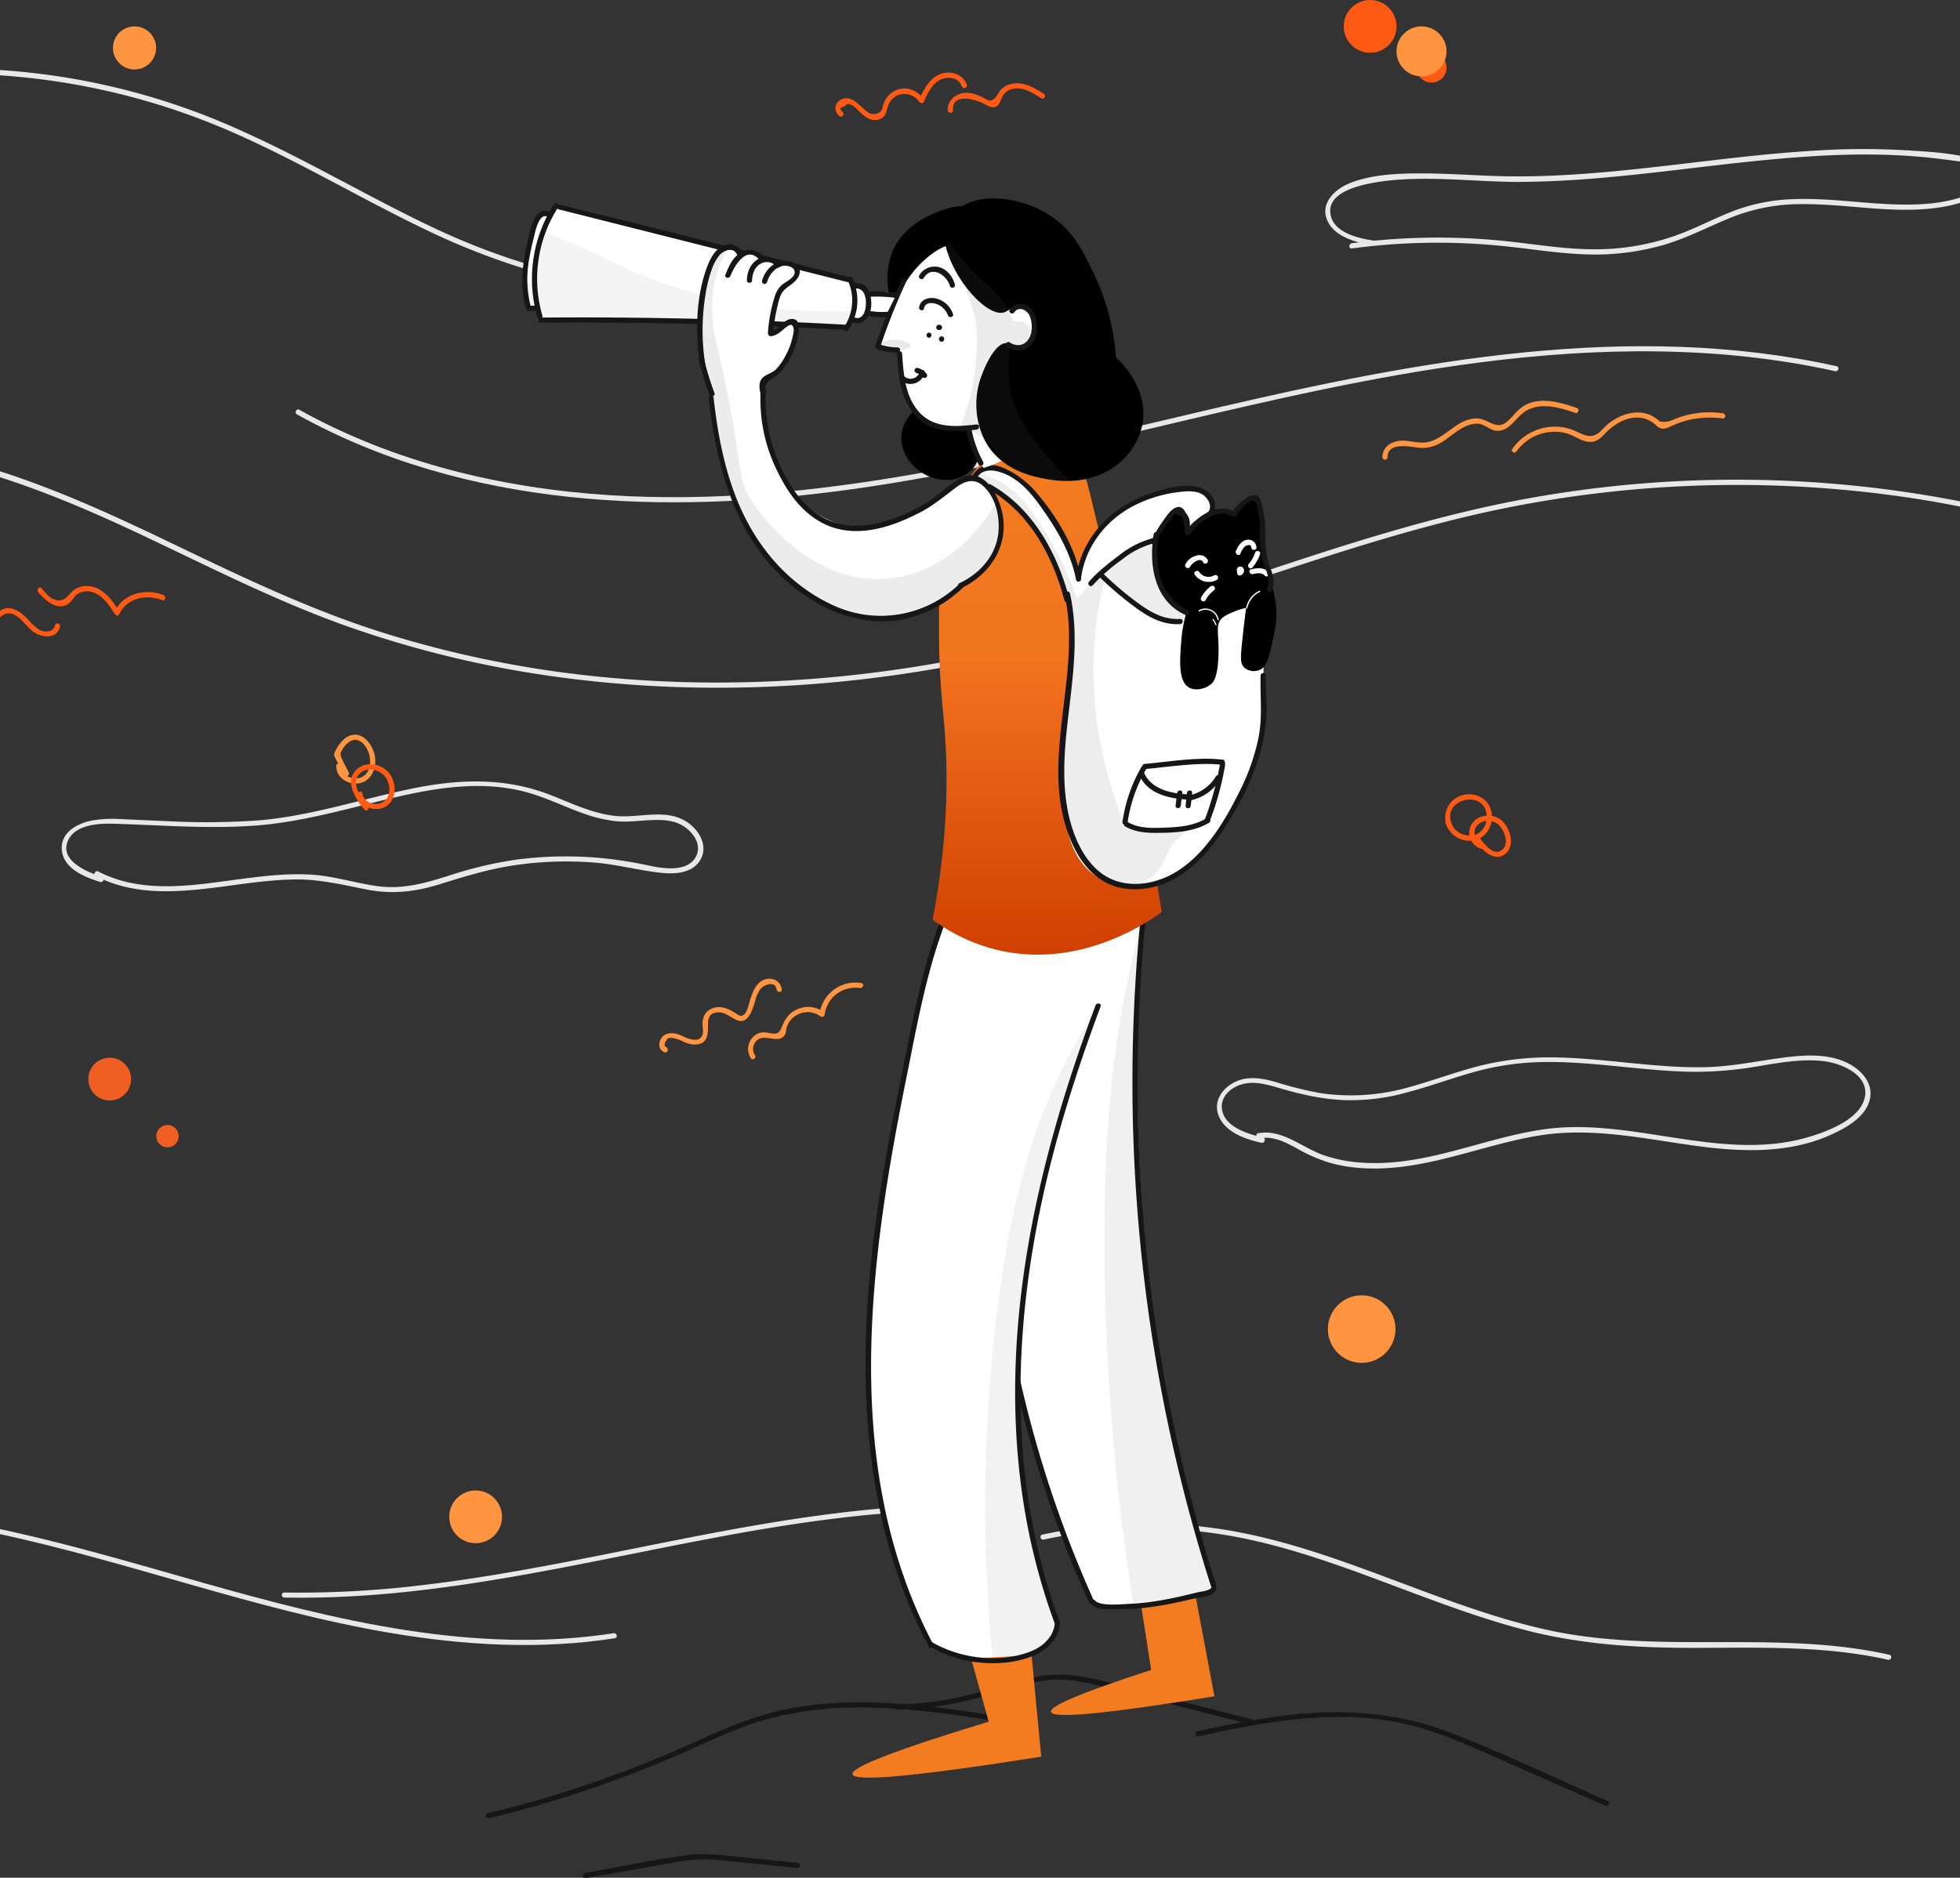 <svg xmlns="http://www.w3.org/2000/svg" xmlns:xlink="http://www.w3.org/1999/xlink" width="767" height="735" viewBox="0 0 767 735">
  <rect x="0" y="0" width="767" height="735" fill="#333333" stroke="none"/>
  <defs>
    <clipPath id="clip-path">
      <rect id="Rectangle_82" data-name="Rectangle 82" width="767" height="735" transform="translate(599 173)" fill="#ff9441" stroke="#707070" stroke-width="1"/>
    </clipPath>
    <linearGradient id="linear-gradient" x1="0.5" x2="0.5" y2="1" gradientUnits="objectBoundingBox">
      <stop offset="0" stop-color="#f37c20"/>
      <stop offset="0.418" stop-color="#f27520"/>
      <stop offset="1" stop-color="#cf3d00"/>
    </linearGradient>
  </defs>
  <g id="careers" transform="translate(-599 -173)" clip-path="url(#clip-path)">
    <g id="vision" transform="translate(369.694 133.5)">
      <g id="background" transform="translate(76.387 66.306)">
        <g id="Group_86" data-name="Group 86" transform="translate(0 563.333)">
          <g id="Group_85" data-name="Group 85">
            <path id="Path_101" data-name="Path 101" d="M77.948,931.745c46.9-20.92,100.146-18.221,149.342-7.828,52.03,11,102.1,30.165,154.606,39.073,29.086,4.926,58.778,6.681,88.066,2.092,1.282-.2.742-2.16-.54-1.957-54.392,8.436-108.784-5.061-160.814-19.773-49.8-14.1-100.214-29.76-152.581-29.356-27.129.2-54.19,4.926-79.091,15.994-1.215.54-.2,2.294,1.012,1.755Z" transform="translate(-76.387 -913.989)" fill="#e8e8e8"/>
          </g>
        </g>
        <g id="Group_88" data-name="Group 88" transform="translate(263.204 563.002)">
          <g id="Group_87" data-name="Group 87" transform="translate(0 0)">
            <path id="Path_102" data-name="Path 102" d="M467.416,949c63.57,1.282,125.115-16.331,187.268-26.791,18.153-3.037,36.441-5.466,54.864-6.681,1.282-.068,1.282-2.092,0-2.025-63.637,4.184-124.98,23.214-188.145,30.638a399.918,399.918,0,0,1-53.92,2.9.981.981,0,1,0-.068,1.957Z" transform="translate(-466.412 -913.497)" fill="#e8e8e8"/>
          </g>
        </g>
        <g id="Group_90" data-name="Group 90" transform="translate(560.081 569.526)">
          <g id="Group_89" data-name="Group 89" transform="translate(0 0)">
            <path id="Path_103" data-name="Path 103" d="M907.594,929.465a190.761,190.761,0,0,1,68.9-2.159c21.055,3.239,41.233,10.19,61.14,17.613,19.638,7.288,39.141,15.049,59.521,20.245,21.055,5.331,42.447,6.681,64.177,6.681,25.644,0,51.49-1.012,76.662,4.656,1.282.27,1.822-1.687.54-1.957-44.472-9.988-90.563.135-135.035-9.988-41.5-9.448-79.428-30.705-121.4-38.331a193.338,193.338,0,0,0-74.975,1.282c-1.35.27-.81,2.227.473,1.957Z" transform="translate(-906.335 -923.165)" fill="#e8e8e8"/>
          </g>
        </g>
        <g id="Group_92" data-name="Group 92" transform="translate(177.068 279.076)">
          <g id="Group_91" data-name="Group 91" transform="translate(0)">
            <path id="Path_104" data-name="Path 104" d="M354.448,530.04c-5.8-1.755-17.208-6.546-12.957-14.644,3.037-5.8,12.08-6.276,17.681-6.073,18.9.54,37.791,2.159,56.686.607,17.748-1.485,34.687-6.546,51.963-10.6,17.546-4.184,36.1-7.221,53.785-2.092,7.761,2.227,14.981,5.938,22.607,8.5a53.513,53.513,0,0,0,11.27,2.564c4.589.472,9.178-.2,13.7-.4,4.656-.2,9.448-.067,13.429,2.7,3.644,2.5,6.681,7.221,4.319,11.607-3.374,6.344-13.227,4.589-18.9,3.374a149.54,149.54,0,0,0-50.815-2.294A154.524,154.524,0,0,0,490.7,529.5c-9.313,2.969-18.356,5.6-28.276,4.252-9.245-1.282-18.086-4.252-27.466-4.589-9.38-.4-18.693.81-27.938,2.025-17.951,2.429-37.116,5.534-53.92-3.172-1.147-.607-2.159,1.147-1.012,1.755,15.724,8.166,33.472,6.276,50.478,4.049,8.908-1.215,17.883-2.5,26.926-2.7,9.92-.2,19.165,2.092,28.816,3.982,9.853,1.89,18.76.877,28.343-2.092,9.515-2.969,18.9-5.871,28.748-7.356a138.165,138.165,0,0,1,30.773-1.215c9.11.607,17.816,3.037,26.791,4.049,5.331.607,12.147.4,15.454-4.589,3.779-5.736-.27-12.417-5.466-15.589-7.9-4.791-17.681-1.417-26.251-1.957-9.448-.607-18.153-4.994-26.859-8.368-18.086-7.018-36.576-6.141-55.269-2.159-19.773,4.184-39.006,10.595-59.251,12.215a291.049,291.049,0,0,1-35.159.27c-6.074-.27-12.215-.54-18.288-.81a47.831,47.831,0,0,0-11.2.54c-5.736,1.147-12.282,4.521-11.877,11.337.472,7.491,9.11,10.932,15.184,12.755,1.147.27,1.687-1.687.472-2.092Z" transform="translate(-338.773 -492.767)" fill="#e8e8e8"/>
          </g>
        </g>
        <g id="Group_94" data-name="Group 94" transform="translate(671.541 31.534)">
          <g id="Group_93" data-name="Group 93">
            <path id="Path_105" data-name="Path 105" d="M1090.733,161.818c-5.8-.81-15.319-2.9-17.006-9.515-2.429-9.178,10.662-12.08,17.006-13.227,18.558-3.172,37.589-.27,56.282-.27,37.049-.067,73.557-7.086,110.4-9.718,18.423-1.35,36.981-1.552,55.337.81,4.184.54,8.571.945,12.62,2.159a11.926,11.926,0,0,1,4.859,2.5c3.1,3.037.067,5.8-2.767,7.288-7.288,3.847-15.589,5.4-23.754,5.736-16.331.742-32.595-2.632-48.926-2.025a72.293,72.293,0,0,0-22.337,4.184c-8.436,3.1-16.264,7.491-24.767,10.393a94.807,94.807,0,0,1-30.705,5.061c-10.595,0-21.055-1.62-31.515-2.834a256.894,256.894,0,0,0-63.57.472c-1.282.2-1.282,2.227,0,2.025a253.123,253.123,0,0,1,62.288-.607c10.257,1.147,20.515,2.767,30.907,2.969a96.8,96.8,0,0,0,28.478-3.644c9.448-2.7,18.086-7.356,27.2-11a73.332,73.332,0,0,1,27.4-5.061c17.411-.135,34.889,3.779,52.3,1.485a56.431,56.431,0,0,0,12.417-2.969c3.1-1.147,7.288-2.564,9.515-5.2,4.184-5.061-1.89-9.515-6.411-10.8-8.908-2.632-18.963-3.1-28.208-3.644a281.115,281.115,0,0,0-30.165-.067c-40.693,1.957-80.913,10.46-121.741,10.325-11.607,0-23.215-1.08-34.822-1.147-9.853-.067-21.122.135-30.368,3.982-5.8,2.429-11.472,8.1-8.233,14.779,3.037,6.276,11.607,8.435,17.816,9.313,1.215.4,1.754-1.552.472-1.755Z" transform="translate(-1071.5 -125.95)" fill="#e8e8e8"/>
          </g>
        </g>
        <g id="Group_96" data-name="Group 96" transform="translate(36.62 146.915)">
          <g id="Group_95" data-name="Group 95">
            <path id="Path_106" data-name="Path 106" d="M132.169,309.528c56.282-24.429,117.962-1.62,169.857,22.877,26.454,12.485,52.5,25.846,80.1,35.7a414.082,414.082,0,0,0,83.747,20.178c57.294,7.761,115.937,4.319,172.286-8.3,59.048-13.227,114.992-37.251,173.568-52.3a457.727,457.727,0,0,1,186.8-8.975c7.558,1.215,15.049,2.632,22.54,4.251,1.282.27,1.822-1.687.54-1.957a456.585,456.585,0,0,0-183.489-1.417c-60.466,12.012-117.355,36.576-176.673,52.57-57.564,15.521-117.692,21.8-177.145,16.2a422.1,422.1,0,0,1-87.189-17.411c-29.288-9.178-56.754-22.54-84.355-35.766C262.885,311.215,206.6,286.921,150.187,301.16a119.6,119.6,0,0,0-19.03,6.546c-1.147.607-.135,2.362,1.012,1.822Z" transform="translate(-130.652 -296.926)" fill="#e8e8e8"/>
          </g>
        </g>
        <g id="Group_98" data-name="Group 98" transform="translate(268.605 108.712)">
          <g id="Group_97" data-name="Group 97">
            <path id="Path_107" data-name="Path 107" d="M474.878,266.961c65.932,36.779,144.415,39.546,217.568,29.288,82.8-11.607,162.569-38.938,245.506-49.6,46.159-5.939,93.263-6.681,138.949,3.442,1.282.27,1.822-1.687.54-1.957-80.778-17.816-163.648-2.092-242.74,16.331-77.944,18.153-156.765,39.343-237.543,34.147-42.177-2.7-84.152-12.754-121.269-33.4-1.08-.675-2.092,1.08-1.012,1.755Z" transform="translate(-474.416 -240.315)" fill="#e8e8e8"/>
          </g>
        </g>
        <g id="Group_100" data-name="Group 100" transform="translate(70.943)">
          <g id="Group_99" data-name="Group 99">
            <path id="Path_108" data-name="Path 108" d="M182.787,88.587a271.745,271.745,0,0,1,170.6,15.116c26.251,11.4,50.883,26.251,76.662,38.6a272.923,272.923,0,0,0,81.723,24.834c32.73,4.386,65.864,3.644,98.661,1.485,1.282-.068,1.282-2.092,0-2.025-29.625,1.957-59.521,2.767-89.079-.337a271.63,271.63,0,0,1-85.907-23.619c-25.981-12.08-50.545-26.926-76.662-38.668a270.15,270.15,0,0,0-80.846-22.81,273.357,273.357,0,0,0-95.692,5.466c-1.282.27-.742,2.227.54,1.957Z" transform="translate(-181.514 -79.222)" fill="#e8e8e8"/>
          </g>
        </g>
        <g id="Group_102" data-name="Group 102" transform="translate(629.147 386.352)">
          <g id="Group_101" data-name="Group 101">
            <path id="Path_109" data-name="Path 109" d="M1026.712,683.765c-5.939-1.215-15.656-4.252-16.129-11.607-.27-4.522,3.509-7.828,7.491-9.043,4.791-1.552,9.852-.135,14.509,1.215,8.5,2.5,17.073,4.521,25.981,4.859a81.8,81.8,0,0,0,24.564-3.037c8.638-2.295,17.073-5.4,25.644-7.828a106.814,106.814,0,0,1,27.736-4.049c18.018-.27,35.834,2.969,53.785,3.712a140.733,140.733,0,0,0,26.656-1.485c9.583-1.485,19.368-3.712,29.153-2.564,7.018.81,18.288,5.534,15.994,14.576-2.024,7.9-13.227,12.35-20.11,14.577-34.552,11.2-70.183-7.423-105.207-2.5-20.178,2.834-39.208,11.337-59.588,12.957-9.313.742-18.9.135-27.736-3.172-8.1-3.1-15.386-9.853-24.632-8.233-1.282.2-.742,2.16.54,1.957,5.534-.945,10.393,1.687,15.049,4.252a61.968,61.968,0,0,0,11.675,5.129c8.435,2.564,17.478,2.9,26.251,2.092,19.3-1.822,37.453-9.448,56.552-12.552,21.055-3.374,41.772,1.485,62.557,4.252,16.938,2.227,35.092,2.767,51.018-4.319,6.073-2.7,14.171-7.018,15.724-14.172,1.417-6.411-3.509-11.54-8.84-14.172-7.9-3.847-17.411-3.1-25.779-1.957-10.19,1.35-20.11,3.509-30.435,3.644-20.11.337-39.95-3.779-59.993-3.847a112.216,112.216,0,0,0-28.411,3.509c-9.245,2.429-18.221,5.8-27.4,8.3a82.053,82.053,0,0,1-34.349,2.16,143.219,143.219,0,0,1-16.871-4.184c-4.184-1.215-8.705-2.227-13.092-1.282-6.546,1.417-12.484,7.626-9.583,14.577,2.632,6.344,10.662,9.11,16.871,10.393,1.08.068,1.619-1.89.4-2.159Z" transform="translate(-1008.68 -651.732)" fill="#e8e8e8"/>
          </g>
        </g>
        <g id="Group_104" data-name="Group 104" transform="translate(343.106 639.512)">
          <g id="Group_103" data-name="Group 103">
            <path id="Path_110" data-name="Path 110" d="M586.087,1072.24a450.874,450.874,0,0,0,73.76-24.7c12.35-5.4,24.429-11.54,37.589-14.779a143.616,143.616,0,0,1,38.736-3.779c15.049.337,29.963,2.362,44.809,4.724,1.282.2,1.822-1.755.54-1.957-25.306-3.982-51.355-7.221-76.8-2.632-13.092,2.362-25.1,7.356-37.116,12.822-12.62,5.736-25.374,10.932-38.466,15.521a442.167,442.167,0,0,1-43.595,12.822c-1.282.27-.742,2.227.54,1.957Z" transform="translate(-584.814 -1026.873)" fill="#161616"/>
          </g>
        </g>
        <g id="Group_106" data-name="Group 106" transform="translate(502.89 628.66)">
          <g id="Group_105" data-name="Group 105">
            <path id="Path_111" data-name="Path 111" d="M822.541,1024.5a130.938,130.938,0,0,0,33.472-5.061c11.135-3.172,22.135-7.626,33.944-6.478,6.006.54,11.877,2.227,17.681,3.712,6.073,1.552,12.08,3.1,18.153,4.656,11.675,2.969,23.282,5.939,34.957,8.908a1.015,1.015,0,0,0,.54-1.957c-12.08-3.1-24.159-6.141-36.239-9.245-11.067-2.834-22.4-6.613-33.742-7.963-11.135-1.282-21.662,2.16-32.19,5.4a137.353,137.353,0,0,1-36.509,6.074.979.979,0,1,0-.068,1.957Z" transform="translate(-821.587 -1010.793)" fill="#161616"/>
          </g>
        </g>
        <g id="Group_108" data-name="Group 108" transform="translate(620.72 643.401)">
          <g id="Group_107" data-name="Group 107">
            <path id="Path_112" data-name="Path 112" d="M997.479,1042.059c26.521-5.871,54.392-10.932,81.318-4.724,13.362,3.1,25.914,9.043,38.4,14.509,13.092,5.8,26.251,11.54,39.343,17.343,1.215.54,2.227-1.215,1.012-1.755-20.515-9.043-40.828-18.828-61.748-26.859-20.245-7.761-41.3-9.313-62.76-6.883a347.033,347.033,0,0,0-36.171,6.479c-1.215.2-.675,2.16.607,1.89Z" transform="translate(-996.191 -1032.636)" fill="#161616"/>
          </g>
        </g>
        <g id="Group_110" data-name="Group 110" transform="translate(380.964 698.936)">
          <g id="Group_109" data-name="Group 109">
            <path id="Path_113" data-name="Path 113" d="M642.187,1124.29c6.951-1.215,13.969-2.429,20.92-3.644s13.969-2.767,20.987-3.509c6.478-.675,13.092.472,19.5,1.08,7.086.742,14.239,1.417,21.325,2.16,1.282.135,1.282-1.89,0-2.025-7.086-.742-14.239-1.417-21.325-2.16-6.883-.675-13.834-1.822-20.785-.945-13.767,1.687-27.466,4.724-41.165,7.086-1.282.27-.742,2.227.54,1.957Z" transform="translate(-640.914 -1114.929)" fill="#161616"/>
          </g>
        </g>
      </g>
      <g id="details" transform="translate(196.087 39.5)">
        <circle id="Ellipse_6" data-name="Ellipse 6" cx="8.368" cy="8.368" r="8.368" transform="translate(67.779 414.014)" fill="#f05f22"/>
        <circle id="Ellipse_7" data-name="Ellipse 7" cx="4.386" cy="4.386" r="4.386" transform="translate(94.368 440.332)" fill="#f05f22"/>
        <circle id="Ellipse_8" data-name="Ellipse 8" cx="10.325" cy="10.325" r="10.325" transform="translate(559.062)" fill="#ff5a14"/>
        <circle id="Ellipse_9" data-name="Ellipse 9" cx="5.871" cy="5.871" r="5.871" transform="translate(587.54 20.583)" fill="#ff5a14"/>
        <circle id="Ellipse_10" data-name="Ellipse 10" cx="9.785" cy="9.785" r="9.785" transform="translate(579.712 10.325)" fill="#ff9441"/>
        <circle id="Ellipse_11" data-name="Ellipse 11" cx="13.227" cy="13.227" r="13.227" transform="translate(552.854 507.007)" fill="#ff9441"/>
        <circle id="Ellipse_12" data-name="Ellipse 12" cx="8.435" cy="8.435" r="8.435" transform="translate(77.429 10.325)" fill="#ff9441"/>
        <circle id="Ellipse_13" data-name="Ellipse 13" cx="10.325" cy="10.325" r="10.325" transform="translate(209.023 583.398)" fill="#ff9441"/>
        <g id="Group_112" data-name="Group 112" transform="translate(291.218 383.093)">
          <g id="Group_111" data-name="Group 111">
            <path id="Path_114" data-name="Path 114" d="M687.932,633.917c-1.417-.607.2-3.1.945-3.442.877-.4,2.632.135,3.577.4,1.485.472,2.767,1.282,4.251,1.687a7.442,7.442,0,0,0,5.129-.135c5.4-2.767-1.012-12.08,6.883-12.08,4.319,0,7.963,6.411,11.54,1.62,1.282-1.687,1.822-3.847,2.5-5.871a13.364,13.364,0,0,1,2.227-4.994c1.417-1.62,5.736-3.239,6.209.27.135,1.282,2.227,1.282,2.025,0a4.671,4.671,0,0,0-4.589-4.184c-2.969-.2-5.129,2.025-6.344,4.454a36.482,36.482,0,0,0-1.89,5.4c-.4,1.282-.945,3.509-2.092,4.319-1.215.81-2.16-.067-3.172-.675-2.632-1.755-5.8-3.1-8.975-1.957-2.9,1.08-4.049,3.577-3.914,6.546,0,.877.27,1.957.2,2.834-.472,3.1-2.564,3.239-4.724,2.767s-3.982-1.822-6.208-2.227c-2.362-.472-4.724.135-5.8,2.5-.877,2.025-.337,4.049,1.687,4.859,1.215.337,1.755-1.62.54-2.092Z" transform="translate(-685.299 -607.181)" fill="#ff9441"/>
          </g>
        </g>
        <g id="Group_114" data-name="Group 114" transform="translate(325.956 384.594)">
          <g id="Group_113" data-name="Group 113">
            <path id="Path_115" data-name="Path 115" d="M739.491,637.88a4.475,4.475,0,0,1,.067-5.061c1.552-2.227,3.712-1.89,6.074-1.552,1.755.27,3.914.607,5.2-.945.877-1.012.742-2.227,1.08-3.374a7.774,7.774,0,0,1,2.969-4.184,8.508,8.508,0,0,1,10.123-.2,1.055,1.055,0,0,0,1.755-.742,12.073,12.073,0,0,1,13.767-10.258c1.282.2,1.822-1.755.54-1.957a14.154,14.154,0,0,0-16.331,12.215c.607-.27,1.147-.472,1.755-.742a10,10,0,0,0-9.583-1.552c-3.779,1.282-5.534,3.779-6.951,7.288-.675,1.755-1.485,2.834-3.442,2.564-1.08-.135-2.092-.4-3.172-.472a5.742,5.742,0,0,0-4.116,1.35,6.675,6.675,0,0,0-1.417,8.705,1,1,0,0,0,1.687-1.08Z" transform="translate(-736.775 -609.405)" fill="#ff9441"/>
          </g>
        </g>
        <g id="Group_116" data-name="Group 116" transform="translate(360.158 28.421)">
          <g id="Group_115" data-name="Group 115">
            <path id="Path_116" data-name="Path 116" d="M790.118,96.924c-1.147-1.08-.81-1.755.945-2.092.742-1.012,1.552-1.215,2.43-.54,1.215.27,2.025,1.35,2.9,2.159a25.088,25.088,0,0,0,3.239,2.767,5.986,5.986,0,0,0,5.534.472c2.159-1.08,2.227-3.239,2.969-5.264,2.025-5.4,8.908-5.939,12.147-1.35.4.54,1.417.742,1.755,0,1.282-3.037,2.9-6.478,5.8-8.3s7.761-1.62,9.043,2.159c.4,1.215,2.362.675,1.957-.54-1.282-3.644-4.994-5.264-8.705-4.656-5.129.877-7.963,6.006-9.853,10.325h1.755c-2.362-3.374-6.411-5.2-10.46-3.712a8.686,8.686,0,0,0-4.251,3.374,11.692,11.692,0,0,0-1.215,2.632,8.711,8.711,0,0,1-.54,1.89,3.866,3.866,0,0,1-4.859,1.215c-3.307-1.822-6.546-7.626-11.135-5.264a3.75,3.75,0,0,0-.473,6.478,1.013,1.013,0,0,0,1.012-1.755Z" transform="translate(-787.457 -81.615)" fill="#ff5a14"/>
          </g>
        </g>
        <g id="Group_118" data-name="Group 118" transform="translate(404.108 32.596)">
          <g id="Group_117" data-name="Group 117">
            <path id="Path_117" data-name="Path 117" d="M854.619,98.4c-.472-6.748,8.166-4.521,11.607-2.834,1.755.877,3.914,2.5,5.8,1.012a4,4,0,0,0,1.147-1.822c1.012-2.227,1.687-3.847,4.386-4.656,4.184-1.215,8.233,1.417,11.607,3.577,1.08.675,2.092-1.08,1.012-1.755-3.577-2.227-7.626-4.724-12.012-3.982a8.611,8.611,0,0,0-3.982,1.62c-1.755,1.282-2.092,3.509-3.847,4.589-1.687,1.012-2.362,0-4.049-.81-.877-.4-1.755-.81-2.7-1.147a10.082,10.082,0,0,0-5.466-.472c-3.172.742-5.736,3.307-5.534,6.681.067,1.282,2.092,1.282,2.025,0Z" transform="translate(-852.583 -87.802)" fill="#ff5a14"/>
          </g>
        </g>
        <g id="Group_120" data-name="Group 120" transform="translate(598.821 310.897)">
          <g id="Group_119" data-name="Group 119">
            <path id="Path_118" data-name="Path 118" d="M1143.737,512.009c-4.454-9.785,12.417-14.1,13.564-3.847.405,3.442-1.484,7.086-4.994,8.031a7.833,7.833,0,0,1-9.178-5.4,1.015,1.015,0,0,0-1.957.54,9.87,9.87,0,0,0,11.675,6.816c4.926-1.282,7.356-6.748,6.209-11.472-1.215-4.994-6.411-7.423-11.2-6.141a8.979,8.979,0,0,0-5.871,12.62c.54,1.08,2.294,0,1.755-1.147Z" transform="translate(-1141.116 -500.199)" fill="#ff5a14"/>
          </g>
        </g>
        <g id="Group_122" data-name="Group 122" transform="translate(608.148 319.243)">
          <g id="Group_121" data-name="Group 121">
            <path id="Path_119" data-name="Path 119" d="M1160.783,523.791c-3.644-.337-4.994-5.2-2.5-7.626a6.124,6.124,0,0,1,7.9-.2c2.295,1.822,4.521,7.153,1.957,9.718-3.374,3.374-7.491-2.092-9.11-4.521-.743-1.08-2.5-.067-1.755,1.012,2.362,3.644,7.761,9.38,12.282,4.926,3.577-3.509,1.012-10.595-2.5-13.092-3.577-2.564-9.448-1.687-11.472,2.5a6.586,6.586,0,0,0,5.264,9.313c1.215.135,1.215-1.89-.067-2.025Z" transform="translate(-1154.937 -512.566)" fill="#ff5a14"/>
          </g>
        </g>
        <g id="Group_124" data-name="Group 124" transform="translate(0 238.049)">
          <g id="Group_123" data-name="Group 123">
            <path id="Path_120" data-name="Path 120" d="M254.732,399.842c2.7-.135,4.117-1.957,6.006-3.644,4.454-3.982,9.583-.2,12.417,3.712,2.7,3.712,6.613,6.343,10.055,1.89,1.62-2.092,2.429-5.2,4.656-6.681,4.521-3.037,8.368,2.969,11.2,5.6,3.239,2.969,9.92,4.319,11.4-1.215a1.015,1.015,0,0,0-1.957-.54c-.742,2.9-4.251,2.834-6.344,1.62a21.185,21.185,0,0,1-4.049-3.712c-1.89-2.025-3.982-3.982-6.816-4.521-4.656-.81-6.748,3.374-8.84,6.748a6.879,6.879,0,0,1-2.227,2.767c-2.429,1.282-4.184-1.282-5.466-2.969a15.317,15.317,0,0,0-6.074-5.466,8.621,8.621,0,0,0-6.951-.4c-2.564,1.08-4.184,4.724-7.086,4.859a.98.98,0,0,0,.067,1.957Z" transform="translate(-253.762 -392.249)" fill="#ff5a14"/>
          </g>
        </g>
        <g id="Group_126" data-name="Group 126" transform="translate(47.899 229.372)">
          <g id="Group_125" data-name="Group 125">
            <path id="Path_121" data-name="Path 121" d="M324.983,381.759c2.834,3.374,7.9,7.9,12.35,4.184,1.08-.945,1.687-2.294,2.834-3.239a6.535,6.535,0,0,1,5.871-.945c4.251,1.147,6.748,5.2,8.975,8.638a1.013,1.013,0,0,0,1.755,0c2.9-6.343,10.662-7.9,16.736-5.466,1.215.472,1.755-1.485.54-1.957-6.816-2.767-15.791-.742-19.03,6.344h1.755c-3.037-4.724-6.883-10.123-13.227-9.92a8.04,8.04,0,0,0-5.736,2.632c-1.755,2.024-3.239,3.644-6.141,2.767-2.227-.675-3.847-2.767-5.331-4.521-.742-.945-2.16.472-1.35,1.485Z" transform="translate(-324.741 -379.392)" fill="#ff5a14"/>
          </g>
        </g>
        <g id="Group_128" data-name="Group 128" transform="translate(163.973 287.573)">
          <g id="Group_127" data-name="Group 127">
            <path id="Path_122" data-name="Path 122" d="M502.45,480.391c-.877-1.755-1.89-3.577-2.7-5.4-.877-1.89-.472-2.632.675-4.252,1.485-2.092,3.779-3.982,6.411-2.564,1.89,1.012,3.1,3.307,3.644,5.264.945,3.307.135,8.031-3.712,9.11-3.172.877-7.288-1.08-7.153-4.724a1.014,1.014,0,0,0-2.025,0c-.135,4.521,4.386,7.356,8.57,6.883,5.129-.607,7.288-6.006,6.546-10.6-.742-4.454-4.859-10.123-9.988-8.031-2.5,1.012-4.386,3.644-5.534,6.006-.675,1.417-.54,1.485.135,2.9,1.08,2.159,2.159,4.319,3.239,6.411a1.075,1.075,0,0,0,1.89-1.012Z" transform="translate(-496.743 -465.636)" fill="#ff9441"/>
          </g>
        </g>
        <g id="Group_130" data-name="Group 130" transform="translate(170.627 299.142)">
          <g id="Group_129" data-name="Group 129">
            <path id="Path_123" data-name="Path 123" d="M513.147,499.192c-2.564-3.037-6.951-8.975-3.172-12.754,2.7-2.7,7.558-1.687,9.785,1.012,2.294,2.767,2.767,8.166-.81,10.19-3.037,1.755-7.423.068-7.963-3.442-.2-1.282-2.16-.742-1.957.54.81,4.589,6.411,6.748,10.46,4.926,4.926-2.294,5.129-9.11,2.227-13.092-2.767-3.847-8.84-5.2-12.62-2.024-5.466,4.521-.742,11.945,2.7,15.994.742,1.08,2.16-.337,1.35-1.35Z" transform="translate(-506.603 -482.78)" fill="#ff5a14"/>
          </g>
        </g>
        <g id="Group_132" data-name="Group 132" transform="translate(574.177 156.88)">
          <g id="Group_131" data-name="Group 131">
            <path id="Path_124" data-name="Path 124" d="M1106.624,294.058c.067-5.939,8.233-4.184,11.742-3.779a13.787,13.787,0,0,0,8.5-1.552c2.969-1.552,5.4-3.982,8.3-5.669a12.989,12.989,0,0,1,6.411-2.159c2.362.067,3.847,1.485,5.939,2.362,4.859,1.957,7.963-2.564,11-5.534,6.006-5.871,14.577-3.442,21.595-1.012,1.215.4,1.755-1.552.54-1.957-6.276-2.159-14.239-4.521-20.448-.945-2.969,1.687-4.724,4.791-7.423,6.748-3.847,2.767-7.086-1.62-11.135-1.687-8.706-.135-13.294,9.92-22.067,9.448-3.779-.2-7.423-1.62-11.068.068a6.139,6.139,0,0,0-3.914,5.6,1.013,1.013,0,0,0,2.025.068Z" transform="translate(-1104.598 -271.97)" fill="#ff9441"/>
          </g>
        </g>
        <g id="Group_134" data-name="Group 134" transform="translate(624.821 161.395)">
          <g id="Group_133" data-name="Group 133">
            <path id="Path_125" data-name="Path 125" d="M1181.5,293.939a18.306,18.306,0,0,1,19.705-7.018c3.172.945,6.141,3.509,9.65,3.307,2.9-.2,4.454-2.564,6.411-4.386,3.172-2.9,7.289-5.264,11.742-5.129a10.647,10.647,0,0,1,6.884,2.834,5.248,5.248,0,0,0,2.159,1.417c1.35.337,2.564-.27,3.779-.81a43.7,43.7,0,0,1,6.479-2.362,37.125,37.125,0,0,1,13.9-.742c1.282.135,1.282-1.89,0-2.025a36.707,36.707,0,0,0-13.294.54,44.461,44.461,0,0,0-5.8,1.822,8.649,8.649,0,0,1-3.914,1.012c-1.822,0-1.687-.27-2.9-1.215-5.736-4.386-13.429-2.362-18.625,1.755-1.417,1.08-2.564,2.564-3.914,3.644-3.24,2.564-5.8.945-9.11-.54a19.317,19.317,0,0,0-8.908-1.755,20.3,20.3,0,0,0-15.859,8.638c-.877,1.08.878,2.092,1.62,1.012Z" transform="translate(-1179.644 -278.661)" fill="#ff9441"/>
          </g>
        </g>
      </g>
      <g id="girl" transform="translate(433.708 117.15)">
        <g id="leg_right" transform="translate(181.697 280.15)">
          <path id="Path_126" data-name="Path 126" d="M947.821,970.179c1.282,8.1,2.564,16.264,3.779,24.362q-39.984,12.957-39.208,16.4c.675,2.834,22,.742,63.975-6.074-2.429-12.822-4.791-25.644-7.221-38.466C961.993,967.615,954.907,968.9,947.821,970.179Z" transform="translate(-887.236 -698.691)" fill="#f37c20"/>
          <path id="Path_127" data-name="Path 127" d="M878.628,570.037c-.472,9.178-1.147,22.27-1.755,38.128-.607,16.8-.945,25.576-.877,36.374,0,4.656.2,23.619,2.632,48.048,2.025,20.583,5.2,51.355,16.466,89.214a418.078,418.078,0,0,0,22.067,58.036,91.445,91.445,0,0,0,17.343.877,89.637,89.637,0,0,0,29.423-6.478c-2.025-6.613-4.859-15.994-7.828-27.263a687.1,687.1,0,0,1-19.908-122.956,717.048,717.048,0,0,1,.877-114.318Q907.916,569.8,878.628,570.037Z" transform="translate(-875.404 -569.7)" fill="#fff"/>
          <path id="Path_128" data-name="Path 128" d="M957.286,577.9c-1.282,4.859-2.969,11.877-4.791,20.38-4.724,22.472-9.583,54.527-9.11,108.717a931.164,931.164,0,0,0,11.27,135.1c3.374-.337,6.816-.742,10.393-1.282a197.042,197.042,0,0,0,20.785-4.319c-2.834-9.178-6.748-22.81-10.8-39.411a702.612,702.612,0,0,1-19.5-142.526A714.134,714.134,0,0,1,957.286,577.9Z" transform="translate(-897.309 -572.366)" fill="#606060" opacity="0.09"/>
          <g id="Group_136" data-name="Group 136" transform="translate(57.05 1.122)">
            <g id="Group_135" data-name="Group 135">
              <path id="Path_129" data-name="Path 129" d="M962.792,572.333a649.5,649.5,0,0,0,12.35,204.611q6.377,28.546,15.251,56.349c.4,1.215,2.362.675,1.957-.54a650.269,650.269,0,0,1-30.638-202.182c.135-19.435,1.215-38.938,3.1-58.306.135-1.215-1.89-1.215-2.024.068Z" transform="translate(-959.661 -571.362)" fill="#161616"/>
            </g>
          </g>
          <g id="Group_138" data-name="Group 138" transform="translate(0 61.638)">
            <g id="Group_137" data-name="Group 137">
              <path id="Path_130" data-name="Path 130" d="M875.58,662.024a456.072,456.072,0,0,0,22.675,163.581,431.884,431.884,0,0,0,16.938,43.257c.54,1.215,2.294.135,1.755-1.012a453.7,453.7,0,0,1-39.073-159.6,459.148,459.148,0,0,1-.27-46.226c.068-1.35-1.957-1.282-2.024,0Z" transform="translate(-875.123 -661.037)" fill="#161616"/>
            </g>
          </g>
          <g id="Group_140" data-name="Group 140" transform="translate(40.605 262.923)">
            <g id="Group_139" data-name="Group 139">
              <path id="Path_131" data-name="Path 131" d="M935.567,966.456c2.294,2.564,7.558,1.957,10.662,2.024A90.485,90.485,0,0,0,960.4,967.4c5.061-.742,10.123-1.822,15.116-3.037,2.5-.607,7.693-.742,8.975-3.509.54-1.147-1.215-2.227-1.755-1.012-.607,1.417-3.982,1.687-5.264,1.957-1.89.472-3.712.877-5.6,1.35-3.577.81-7.086,1.552-10.662,2.092a88.991,88.991,0,0,1-11.135,1.147c-2.834.135-10.932,1.012-13.024-1.35-.945-1.012-2.362.472-1.485,1.417Z" transform="translate(-935.292 -959.308)" fill="#161616"/>
            </g>
          </g>
        </g>
        <g id="leg_left" transform="translate(129.164 248.535)">
          <path id="Path_132" data-name="Path 132" d="M835.957,554.4a142.557,142.557,0,0,0-6.479,19.5c-2.362,9.11-2.969,14.576-4.319,22.54-2.5,14.711-4.184,17.208-7.828,33.337-3.847,17.276-5.6,30.57-6.951,41.165-1.08,8.233-3.037,25.036-3.914,46.766-.4,9.38-.607,14.914-.4,22.54a250.486,250.486,0,0,0,6.073,49.8,243.776,243.776,0,0,0,17.748,51.085,56.465,56.465,0,0,0,13.429,4.791c7.153,1.552,16.331,3.577,25.1-.877,2.429-1.215,7.963-4.589,12.147-12.552a260.237,260.237,0,0,1-10.392-36.779c-7.828-38.2-4.994-68.429-3.037-87.459,3.644-35.969,12.012-62.963,26.386-109.526,4.859-15.656,9.178-28.343,12.147-36.779,1.012-6.681,3.374-26.724-7.356-35.092C882.588,514.449,845.945,532.872,835.957,554.4Z" transform="translate(-800.108 -522.852)" fill="#fff"/>
          <path id="Path_133" data-name="Path 133" d="M918.373,622.8a263.914,263.914,0,0,0-16.466,30.3c-7.423,16.061-18.356,44.27-24.227,100.484a624.818,624.818,0,0,0-.4,125.587c2.092.2,11,.945,18.626-5.2a24.372,24.372,0,0,0,6.951-9.11,262.682,262.682,0,0,1-10.8-39.006c-9.583-48.183-3.577-86.919.877-113.913A399.266,399.266,0,0,1,918.373,622.8Z" transform="translate(-822.328 -555.352)" fill="#606060" opacity="0.08"/>
          <path id="Path_134" data-name="Path 134" d="M843.722,1000.847c2.294,8.233,4.589,16.534,6.883,24.767q-54.257,16.5-53.312,20.583,1.012,4.656,73.895-6.884c-1.282-13.227-2.564-26.386-3.779-39.613C859.445,1000.037,851.55,1000.442,843.722,1000.847Z" transform="translate(-797.278 -677.905)" fill="#f37c20"/>
          <g id="Group_142" data-name="Group 142" transform="translate(5.14 31.672)">
            <g id="Group_141" data-name="Group 141">
              <path id="Path_135" data-name="Path 135" d="M834.861,570.47c-7.153,18.086-10.8,37.251-14.644,56.282-4.049,19.908-7.963,39.816-10.8,59.926-5.264,37.251-6.883,75.379.337,112.5a205.146,205.146,0,0,0,19.84,57.361c.607,1.147,2.362.135,1.755-1.012-36.1-68.631-25.172-148.937-10.46-221.752,4.251-21.122,8.031-42.65,15.994-62.76.405-1.215-1.552-1.755-2.025-.54Z" transform="translate(-804.894 -569.785)" fill="#161616"/>
            </g>
          </g>
          <g id="Group_144" data-name="Group 144" transform="translate(63.688 66.605)">
            <g id="Group_143" data-name="Group 143">
              <path id="Path_136" data-name="Path 136" d="M923.132,622.259c-22.607,60.263-37.724,125.048-28.951,189.63a247.806,247.806,0,0,0,12.89,52.165c.472,1.215,2.429.675,1.957-.54-22.472-60.668-17.883-127.207-1.012-188.685,4.859-17.613,10.662-34.957,17.073-52.1.473-1.215-1.484-1.687-1.957-.472Z" transform="translate(-891.653 -621.55)" fill="#161616"/>
            </g>
          </g>
          <g id="Group_146" data-name="Group 146" transform="translate(29.543 308.012)">
            <g id="Group_145" data-name="Group 145">
              <path id="Path_137" data-name="Path 137" d="M841.558,989.617A50.919,50.919,0,0,0,872.8,995.69c8.84-1.215,19.1-5.264,19.975-15.454.135-1.282-1.89-1.282-2.025,0-.945,10.595-13.767,13.429-22.472,13.834a48.023,48.023,0,0,1-25.644-6.208c-1.215-.607-2.227,1.147-1.08,1.755Z" transform="translate(-841.055 -979.275)" fill="#161616"/>
            </g>
          </g>
        </g>
        <g id="torso" transform="translate(160.559 91.43)">
          <path id="Path_138" data-name="Path 138" d="M862.156,302.838a61.329,61.329,0,0,0-6.816,9.853c-8.3,14.577-8.84,28.883-8.975,41.435-.135,18.288-.27,27.466,1.687,47.374,1.822,18.626,2.294,45.349-4.252,79.429a70.45,70.45,0,0,0,25.644,11.945c32.257,7.558,58.981-11.27,64.042-14.914-6.411-37.589-9.92-67.686-11.945-88.809-1.282-13.362-6.006-32.8-15.386-71.735-2.834-11.877-5.736-23.214-14.509-26.454C879.5,286.372,864.585,300.476,862.156,302.838Z" transform="translate(-843.8 -290.049)" fill="url(#linear-gradient)"/>
          <path id="Path_139" data-name="Path 139" d="M914.2,292.8c1.08,4.386,2.632,11,4.184,19.165A442.922,442.922,0,0,1,925,362.106c1.957,24.429,4.184,70.251,4.859,129.5a79.176,79.176,0,0,0,15.994-6.613,82.388,82.388,0,0,0,10.123-6.613c-.473-5.2-1.35-13.092-2.767-22.607-1.822-11.945-3.644-20.245-4.521-24.362a257.524,257.524,0,0,1-4.859-48.723c-2.767-11.742-4.859-21.19-6.276-27.466-3.914-17.816-5.061-24.362-8.031-35.159-2.969-10.865-6.074-19.5-8.031-24.7C919.059,294.42,916.629,293.61,914.2,292.8Z" transform="translate(-866.691 -290.943)" opacity="0.1" fill="url(#linear-gradient)"/>
        </g>
        <g id="backpack" transform="translate(176.131 104.355)">
          <path id="Path_140" data-name="Path 140" d="M870.67,315.66c.608,1.215,1.62,1.62,3.847,2.7,1.89.945,3.712,2.092,5.6,2.9,5.8,2.5,12.619,13.564,13.7,15.319,4.117,6.681,8.908,14.509,11.675,25.846.742,2.969,2.43,10.662.473,36.644-2.092,26.656-4.791,30.368-2.7,43.662,1.552,9.65,3.509,21.19,13.024,27.466,8.84,5.8,19.031,3.779,21.122,3.374,12.822-2.5,20.11-12.417,27.2-22.067a96.492,96.492,0,0,0,16.668-37.791c.81-3.982.675-15.656.472-38.938-.27-24.024-.675-32.325-6.951-39.343a29.337,29.337,0,0,0-13.024-8.1,7.846,7.846,0,0,0-.877-5.6c-2.294-3.509-7.761-3.442-11.27-3.374-15.049.4-26.251,10.527-26.791,11a44.326,44.326,0,0,0-13.024,23.822,65.9,65.9,0,0,0-7.423-18.9c-2.092-3.577-5.2-7.221-11.472-14.644-4.926-5.8-7.288-8.031-11-9.245-.81-.27-6.951-2.092-8.975.675A4.65,4.65,0,0,0,870.67,315.66Z" transform="translate(-867.954 -309.317)" fill="#fff"/>
          <path id="Path_141" data-name="Path 141" d="M870.189,314.81c.4-.742,4.926.945,5.4,1.147,6.681,2.564,12.62,7.9,20.245,20.245A142.618,142.618,0,0,1,908.857,363.2c2.969-3.037,5.466-5.534,7.423-7.423a106.805,106.805,0,0,1,18.9-13.7c1.147-.675,2.564-1.485,3.577-.877,2.092,1.147-.135,6.748.473,11.945.472,3.914,2.767,9.313,11.472,15.319a4.665,4.665,0,0,1-.675,3.847c-1.89,2.092-6.748.4-9.245-.472-4.049-1.417-11.877-5.129-21.122-15.994a142.876,142.876,0,0,0-2.9,14.644,152.063,152.063,0,0,0,.675,45.889,158.8,158.8,0,0,0,9.92,34.889,38.966,38.966,0,0,0,27.668,1.147,23.37,23.37,0,0,0-7.9,6.074c-3.172,3.847-3.239,6.748-5.871,10.325-1.755,2.429-4.926,5.466-10.8,7.626a25.678,25.678,0,0,1-7.626-2.025c-9.245-4.117-13.429-12.822-15.319-16.871-2.5-5.466-6.344-16.534-2.7-53.987,2.092-21.392,4.386-28.073.877-40.288a82.883,82.883,0,0,0-8.975-19.773,79.1,79.1,0,0,0-17.546-20.92C874.71,318.791,869.784,315.687,870.189,314.81Z" transform="translate(-867.945 -310.964)" fill="#606060" opacity="0.11"/>
          <path id="Path_142" data-name="Path 142" d="M978.84,334.276a29.981,29.981,0,0,0-3.982,7.086,26.422,26.422,0,0,0-1.89,11.472c.742,10.73,8.436,17.276,9.853,18.423.945.742,1.755,1.35,2.295,1.687a56.061,56.061,0,0,0-2.092,11.945c-.54,7.153-1.08,15.184,3.1,17.546,2.7,1.485,6.748.472,8.975-1.687.54-.54,2.092-2.227,2.5-9.853.472-9.043-1.417-12.822,1.282-15.454,1.147-1.215,3.1-1.957,4.791-2.7a26.223,26.223,0,0,1,4.791-1.485c-.742,5.534-1.282,10.46-1.687,14.442-.472,4.926-.675,7.423,1.012,8.975a5.812,5.812,0,0,0,6.073.81c2.564-1.147,3.374-4.319,4.791-10.662,1.147-4.994,2.092-9.178,1.485-14.846a34.807,34.807,0,0,0-1.485-6.883,34.324,34.324,0,0,0-1.012-4.791c-1.147-3.914-2.227-5.061-2.9-7.558-1.012-3.577.135-5.331.4-9.38A28.776,28.776,0,0,0,1012.852,328a8.96,8.96,0,0,0-4.589,1.485,9.825,9.825,0,0,0-3.577,4.386,17.62,17.62,0,0,0-8.57.2,18.226,18.226,0,0,0-10.46,7.761c1.755-3.847.27-7.626-2.092-8.57C981.54,332.386,979.11,334.141,978.84,334.276Z" transform="translate(-901.352 -315.314)"/>
          <g id="Group_148" data-name="Group 148" transform="translate(83.233 35.325)">
            <g id="Group_147" data-name="Group 147">
              <path id="Path_143" data-name="Path 143" d="M992.094,366.1c.675-1.282,4.049-4.117,5.2-1.755.54,1.147,2.294.135,1.755-1.012a3.65,3.65,0,0,0-4.184-1.687,6.509,6.509,0,0,0-4.521,3.442c-.607,1.147,1.147,2.159,1.755,1.012Z" transform="translate(-990.213 -361.547)" fill="#fff"/>
            </g>
          </g>
          <g id="Group_150" data-name="Group 150" transform="translate(103.03 29.251)">
            <g id="Group_149" data-name="Group 149">
              <path id="Path_144" data-name="Path 144" d="M1021.406,357.981a8.8,8.8,0,0,1,1.485-2.564c.675-.675,2.7-1.417,2.767.135.067,1.282,2.092,1.282,2.025,0a3.216,3.216,0,0,0-3.779-2.969c-2.227.4-3.374,2.429-4.251,4.319-.54,1.215,1.215,2.294,1.755,1.08Z" transform="translate(-1019.549 -352.547)" fill="#fff"/>
            </g>
          </g>
          <g id="Group_152" data-name="Group 152" transform="translate(103.479 39.778)">
            <g id="Group_151" data-name="Group 151">
              <path id="Path_145" data-name="Path 145" d="M1022.161,369.464v.2l-.337.337c-.337.2-.877,0-.81-.4,0,0,0-.2.068-.135l-.2.2h1.417l-.135-.135.068.067c-.068-.067,0-.067,0,.068.068.4-.135.675-.675.877-.2-.068-.338-.068-.54-.135-.27-.135-.2-.54-.135-.742.068-.068,0-.068-.068.067h0a1,1,0,0,0-.337,1.417,1.064,1.064,0,0,0,1.417.337A2.149,2.149,0,0,0,1022.9,370a1.357,1.357,0,0,0-1.282-1.417,1.284,1.284,0,0,0-1.35,1.215,1.7,1.7,0,0,0,.607,1.35,1.041,1.041,0,0,0,1.417,0,1.706,1.706,0,0,0,.067-2.767,1.593,1.593,0,0,0-1.552-.068,1.572,1.572,0,0,0-.54,1.755.966.966,0,0,0,1.215.675,1.137,1.137,0,0,0,.675-1.282Z" transform="translate(-1020.213 -368.145)" fill="#fff"/>
            </g>
          </g>
          <g id="Group_154" data-name="Group 154" transform="translate(86.824 41.445)">
            <g id="Group_153" data-name="Group 153">
              <path id="Path_146" data-name="Path 146" d="M1003.339,372.36a4.453,4.453,0,0,1-5.871-1.282c-.742-1.08-2.5-.067-1.755,1.012a6.67,6.67,0,0,0,8.705,2.025,1.032,1.032,0,0,0-1.08-1.755Z" transform="translate(-995.534 -370.616)" fill="#fff"/>
            </g>
          </g>
          <g id="Group_156" data-name="Group 156" transform="translate(89.375 47.296)">
            <g id="Group_155" data-name="Group 155">
              <path id="Path_147" data-name="Path 147" d="M1003.083,379.566a13.258,13.258,0,0,0-3.644,4.319c-.607,1.147,1.147,2.159,1.755,1.012a11.728,11.728,0,0,1,3.374-3.914,1.041,1.041,0,0,0,0-1.417,1.128,1.128,0,0,0-1.485,0Z" transform="translate(-999.313 -379.287)" fill="#fff"/>
            </g>
          </g>
          <g id="Group_158" data-name="Group 158" transform="translate(107.884 33.664)">
            <g id="Group_157" data-name="Group 157">
              <path id="Path_148" data-name="Path 148" d="M1028.4,365.574a15.794,15.794,0,0,0,3.037-5.264c.4-1.215-1.552-1.755-1.957-.54a13.47,13.47,0,0,1-2.5,4.386c-.81,1.012.607,2.429,1.417,1.417Z" transform="translate(-1026.742 -359.085)" fill="#fff"/>
            </g>
          </g>
          <g id="Group_160" data-name="Group 160" transform="translate(108.39 40.409)">
            <g id="Group_159" data-name="Group 159">
              <path id="Path_149" data-name="Path 149" d="M1028.78,371.388c1.619-.337,3.509-.742,4.791.607.877.945,2.294-.472,1.417-1.417-1.822-1.957-4.454-1.62-6.816-1.08-1.215.2-.675,2.16.608,1.89Z" transform="translate(-1027.491 -369.08)" fill="#fff"/>
            </g>
          </g>
          <g id="Group_162" data-name="Group 162">
            <g id="Group_161" data-name="Group 161">
              <path id="Path_150" data-name="Path 150" d="M868.782,313.992c3.1-4.859,10.46-1.957,14.172.472,4.454,2.834,7.828,7.086,10.865,11.337,6.141,8.57,11.607,17.883,13.632,28.343.27,1.282,2.227.742,1.957-.54-2.362-12.485-9.65-24.5-17.883-34.079-4.791-5.534-18.356-15.994-24.5-6.478-.675,1.012,1.08,2.092,1.755.945Z" transform="translate(-866.875 -309.201)" fill="#161616"/>
            </g>
          </g>
          <g id="Group_164" data-name="Group 164" transform="translate(5.586 7.473)">
            <g id="Group_163" data-name="Group 163">
              <path id="Path_151" data-name="Path 151" d="M875.657,322.181c16.2,9.11,25.306,26.184,29.9,43.595a1.015,1.015,0,0,0,1.957-.54c-4.724-17.883-14.239-35.5-30.84-44.809a1.013,1.013,0,0,0-1.012,1.755Z" transform="translate(-875.152 -320.275)" fill="#161616"/>
            </g>
          </g>
          <g id="Group_166" data-name="Group 166" transform="translate(40.617 8.187)">
            <g id="Group_165" data-name="Group 165">
              <path id="Path_152" data-name="Path 152" d="M928.977,357.212c1.687-11.945,9.313-21.932,19.773-27.668a51.492,51.492,0,0,1,17.546-5.669c2.9-.4,6.276-.81,9.11.27,3.1,1.147,6.074,6.074,2.16,8.3-1.147.607-.135,2.362,1.012,1.755,4.319-2.429,3.239-8.638-.54-11-5.871-3.712-15.589-1.08-21.595.945-14.846,4.791-27.129,16.8-29.355,32.662-.27,1.147,1.687,1.687,1.89.4Z" transform="translate(-927.062 -321.334)" fill="#161616"/>
            </g>
          </g>
          <g id="Group_168" data-name="Group 168" transform="translate(45.36 28.519)">
            <g id="Group_167" data-name="Group 167">
              <path id="Path_153" data-name="Path 153" d="M935.784,370.046a71.716,71.716,0,0,1,11.54-10.123,33.506,33.506,0,0,1,12.957-6.478c1.282-.27.742-2.227-.54-1.957a35.9,35.9,0,0,0-13.429,6.681c-4.184,3.172-8.5,6.478-11.945,10.46-.877.945.54,2.429,1.417,1.417Z" transform="translate(-934.091 -351.462)" fill="#161616"/>
            </g>
          </g>
          <g id="Group_170" data-name="Group 170" transform="translate(69.963 16.444)">
            <g id="Group_169" data-name="Group 169">
              <path id="Path_154" data-name="Path 154" d="M972.405,347.829a40.313,40.313,0,0,1,5.466-9.11,8.136,8.136,0,0,1,1.417-1.62c.472-.877,1.08-.945,1.957-.135,1.08,0,1.552.4,1.552,1.35.742,1.417.81,3.847,1.08,5.466.27,1.282,2.227.742,1.957-.54-.54-2.564-1.215-11.742-6.074-9.245-1.89.945-3.307,3.307-4.521,4.926a46.258,46.258,0,0,0-4.589,7.9c-.54,1.147,1.215,2.227,1.755,1.012Z" transform="translate(-970.549 -333.568)" fill="#161616"/>
            </g>
          </g>
          <g id="Group_172" data-name="Group 172" transform="translate(83.151 17.078)">
            <g id="Group_171" data-name="Group 171">
              <path id="Path_155" data-name="Path 155" d="M991.784,344.692c3.442-4.454,10.46-10.6,16.466-7.288,1.147.607,2.159-1.147,1.012-1.755-6.951-3.712-14.779,2.362-18.963,7.626-.742,1.012.675,2.429,1.485,1.417Z" transform="translate(-990.091 -334.507)" fill="#161616"/>
            </g>
          </g>
          <g id="Group_174" data-name="Group 174" transform="translate(101.4 11.743)">
            <g id="Group_173" data-name="Group 173">
              <path id="Path_156" data-name="Path 156" d="M1019,334.5c.945-1.485,5.331-6.816,7.221-5.4,1.012.742,1.215,3.374,1.485,4.589a32.422,32.422,0,0,1,.607,5.736c.068,1.282,2.092,1.282,2.025,0a35.353,35.353,0,0,0-1.08-7.963c-.405-1.485-.742-4.319-2.5-4.791-1.62-.4-3.847,1.147-5.062,2.025a15.663,15.663,0,0,0-4.386,4.791c-.742,1.08,1.012,2.092,1.687,1.012Z" transform="translate(-1017.134 -326.602)" fill="#161616"/>
            </g>
          </g>
          <g id="Group_176" data-name="Group 176" transform="translate(49.373 42.103)">
            <g id="Group_175" data-name="Group 175">
              <path id="Path_157" data-name="Path 157" d="M940.35,373.284A130.957,130.957,0,0,0,955.2,385.769c5.2,3.712,10.258,6.344,16.8,6.006,1.282-.067,1.282-2.092,0-2.024-6.681.337-11.607-2.632-16.8-6.411a128.9,128.9,0,0,1-13.5-11.472c-.877-.877-2.294.54-1.35,1.417Z" transform="translate(-940.037 -371.591)" fill="#161616"/>
            </g>
          </g>
          <g id="Group_178" data-name="Group 178" transform="translate(33.617 49.489)">
            <g id="Group_177" data-name="Group 177">
              <path id="Path_158" data-name="Path 158" d="M919.126,383.794c7.356,32.662-11.81,68.361,4.049,99.606,2.969,5.871,7.491,11.2,13.7,13.834,6.074,2.564,13.092,2.362,19.368.337,13.9-4.454,22.877-17.343,29.76-29.49a96.543,96.543,0,0,0,10.19-24.362,65.969,65.969,0,0,0,1.957-13.092c.2-5.061-.472-10.123-.27-15.184.068-1.282-1.957-1.282-2.025,0-.27,8.233.81,16.061-.81,24.227a82.539,82.539,0,0,1-7.356,20.987c-6.141,12.417-14.442,26.386-27.2,32.932-6.613,3.374-14.779,4.656-21.865,2.025-6.951-2.564-11.54-8.705-14.509-15.251-6.344-14.239-5.6-30.435-3.914-45.552,1.89-17.141,4.859-34.484,1.012-51.625-.472-1.147-2.429-.675-2.092.607Z" transform="translate(-916.691 -382.535)" fill="#161616"/>
            </g>
          </g>
          <g id="Group_180" data-name="Group 180" transform="translate(58.713 117.837)">
            <g id="Group_179" data-name="Group 179">
              <path id="Path_159" data-name="Path 159" d="M961.249,484.278a59.844,59.844,0,0,0-7.356,21.325c-.2,1.282,1.755,1.822,1.957.54A58.462,58.462,0,0,1,963,485.29c.675-1.08-1.08-2.092-1.755-1.012Z" transform="translate(-953.878 -483.816)" fill="#161616"/>
            </g>
          </g>
          <g id="Group_182" data-name="Group 182" transform="translate(66.404 114.978)">
            <g id="Group_181" data-name="Group 181">
              <path id="Path_160" data-name="Path 160" d="M966.237,483.643c9.988-.877,20.515-2.767,30.5-1.687,1.282.135,1.282-1.89,0-2.025-9.988-1.147-20.515.81-30.5,1.687-1.282.135-1.282,2.159,0,2.025Z" transform="translate(-965.275 -479.58)" fill="#161616"/>
            </g>
          </g>
          <g id="Group_184" data-name="Group 184" transform="translate(59.278 138.122)">
            <g id="Group_183" data-name="Group 183">
              <path id="Path_161" data-name="Path 161" d="M955.178,517.2c4.926,2.9,10.662,2.632,16.2,2.5,5.8-.2,11.607-.877,16.669-3.914,1.147-.675.068-2.429-1.012-1.755-4.791,2.9-10.19,3.442-15.656,3.644-5.129.2-10.527.54-15.184-2.159-1.08-.675-2.092,1.08-1.012,1.687Z" transform="translate(-954.716 -513.875)" fill="#161616"/>
            </g>
          </g>
          <g id="Group_186" data-name="Group 186" transform="translate(90.98 116.148)">
            <g id="Group_185" data-name="Group 185">
              <path id="Path_162" data-name="Path 162" d="M1007.636,482.047a118.771,118.771,0,0,1-5.871,21.595c-.472,1.215,1.485,1.755,1.957.54a110.02,110.02,0,0,0,5.871-21.595c.2-1.282-1.755-1.822-1.957-.54Z" transform="translate(-1001.692 -481.314)" fill="#161616"/>
            </g>
          </g>
          <g id="Group_188" data-name="Group 188" transform="translate(65.442 120.238)">
            <g id="Group_187" data-name="Group 187">
              <path id="Path_163" data-name="Path 163" d="M963.951,488.944c3.307,7.288,12.687,9.11,19.908,9.178a1.014,1.014,0,0,0,0-2.024c-6.478-.135-15.184-1.62-18.153-8.233-.54-1.147-2.294-.067-1.755,1.08Z" transform="translate(-963.849 -487.375)" fill="#161616"/>
            </g>
          </g>
          <g id="Group_190" data-name="Group 190" transform="translate(79.506 127.392)">
            <g id="Group_189" data-name="Group 189">
              <path id="Path_164" data-name="Path 164" d="M985.3,498.937c-.2,1.687-.4,3.374-.607,4.994-.135,1.282,1.89,1.282,2.025,0,.2-1.687.4-3.374.607-4.994.135-1.282-1.89-1.282-2.025,0Z" transform="translate(-984.69 -497.975)" fill="#161616"/>
            </g>
          </g>
          <g id="Group_192" data-name="Group 192" transform="translate(83.42 127.392)">
            <g id="Group_191" data-name="Group 191">
              <path id="Path_165" data-name="Path 165" d="M991.037,498.937c-.2,1.687-.4,3.374-.54,5.061-.135,1.282,1.89,1.282,2.025,0,.2-1.687.4-3.374.54-5.061.135-1.282-1.89-1.282-2.025,0Z" transform="translate(-990.49 -497.975)" fill="#161616"/>
            </g>
          </g>
          <g id="Group_194" data-name="Group 194" transform="translate(84.448 121.438)">
            <g id="Group_193" data-name="Group 193">
              <path id="Path_166" data-name="Path 166" d="M993.287,498.9a17.545,17.545,0,0,0,11.27-8.233,1.013,1.013,0,0,0-1.755-1.012,15.806,15.806,0,0,1-10.055,7.288,1.015,1.015,0,0,0,.54,1.957Z" transform="translate(-992.014 -489.152)" fill="#161616"/>
            </g>
          </g>
          <g id="Group_196" data-name="Group 196" transform="translate(70.282 26.327)">
            <g id="Group_195" data-name="Group 195">
              <path id="Path_167" data-name="Path 167" d="M971.682,348.947c-2.025,11.945.2,26.184,12.417,31.65,1.147.54,2.227-1.215,1.012-1.755-11.4-5.129-13.362-18.288-11.472-29.356.2-1.282-1.755-1.822-1.957-.54Z" transform="translate(-971.022 -348.214)" fill="#161616"/>
            </g>
          </g>
          <g id="Group_198" data-name="Group 198" transform="translate(112.443 22.8)">
            <g id="Group_197" data-name="Group 197">
              <path id="Path_168" data-name="Path 168" d="M1033.5,344.008a109.2,109.2,0,0,0,.607,11.54c.54,4.117,4.252,8.705,2.294,12.822-.54,1.147,1.215,2.227,1.755,1.012,1.755-3.712.2-6.816-1.08-10.46-1.687-4.656-1.282-10.055-1.485-14.981-.135-1.282-2.16-1.282-2.092.068Z" transform="translate(-1033.498 -342.987)" fill="#161616"/>
            </g>
          </g>
          <g id="Group_200" data-name="Group 200" transform="translate(88.511 56.174)">
            <g id="Group_199" data-name="Group 199">
              <path id="Path_169" data-name="Path 169" d="M998.416,393.561a4.773,4.773,0,0,1,7.018,3.307c.067.337.54.2.472-.135a5.314,5.314,0,0,0-7.761-3.644c-.27.2,0,.675.27.472Z" transform="translate(-998.034 -392.442)" fill="#fff"/>
            </g>
          </g>
          <g id="Group_202" data-name="Group 202" transform="translate(93.932 60.307)">
            <g id="Group_201" data-name="Group 201">
              <path id="Path_170" data-name="Path 170" d="M1006.157,398.994a4.862,4.862,0,0,1,1.012,1.822c.135.337.607.2.472-.135a7.488,7.488,0,0,0-1.147-2.025c-.2-.27-.607.135-.337.337Z" transform="translate(-1006.067 -398.567)" fill="#fff"/>
            </g>
          </g>
          <g id="Group_204" data-name="Group 204" transform="translate(107.107 49.213)">
            <g id="Group_203" data-name="Group 203">
              <path id="Path_171" data-name="Path 171" d="M1026.069,388.924a9.214,9.214,0,0,1,4.926-6.343.244.244,0,1,0-.27-.4,9.32,9.32,0,0,0-5.129,6.613c-.068.337.4.472.472.135Z" transform="translate(-1025.59 -382.126)" fill="#fff"/>
            </g>
          </g>
        </g>
        <g id="head" transform="translate(138.101)">
          <path id="Path_172" data-name="Path 172" d="M837.876,179.077c-4.656,2.362-8.57,6.816-10.325,8.773-4.319,4.926-6.546,9.515-8.975,14.644a93.871,93.871,0,0,0-6.276,17.546c2.632.472,5.264.877,7.9,1.35a38.949,38.949,0,0,0,.877,10.8c.945,4.049,2.5,10.527,7.9,15.049,7.423,6.344,17.276,4.791,19.1,4.521a27.95,27.95,0,0,0,3.374,12.35c.675,1.147,1.35,2.227,2.025,3.172a42.7,42.7,0,0,0,15.049-7.9c14.307-11.54,16.264-28.748,16.871-33.742.877-7.693,2.564-22.2-6.951-34.214C868.514,179.009,849.686,173.138,837.876,179.077Z" transform="translate(-811.099 -161.777)" fill="#fff"/>
          <path id="Path_173" data-name="Path 173" d="M825.766,187.368a41.194,41.194,0,0,1,9.65-9.92c6.613-4.656,9.583-2.7,12.957-6.816,2.429-2.969,3.982-7.828,2.159-10.123-2.9-3.644-13.227.742-14.576,1.35-2.969,1.282-12.755,5.4-16.669,15.791-3.239,8.705-1.08,18.221.4,18.423.4.067.675-.607,2.834-3.914C823.538,190.473,824.686,188.921,825.766,187.368Z" transform="translate(-812.823 -156.032)"/>
          <path id="Path_174" data-name="Path 174" d="M851.236,165.588c-.54,1.755-1.35,5.264,1.35,12.147,4.791,12.35,15.994,23.417,21.595,21.392,1.215-.472,2.5-1.687,4.926-1.822a7.73,7.73,0,0,1,4.926,1.35c2.969,2.362,3.1,7.491,1.147,10.8-.337.607-2.159,3.374-4.926,3.577-2.429.2-3.239-1.687-5.2-1.822-4.791-.27-8.908,10.258-9.448,11.675a31.87,31.87,0,0,0-1.822,18.693,28.014,28.014,0,0,0,4.251,10.325c6.276,9.11,16.8,11.337,20.718,12.147,3.847.81,18.491,3.847,29.9-5.6a26.362,26.362,0,0,0,9.448-15.319c2.767-14.711-9.583-25.711-10.325-26.319A91.081,91.081,0,0,0,909,183.741c-4.049-8.435-7.828-16.2-16.4-22.067-11.27-7.626-27.668-9.785-36.239-3.172A16.55,16.55,0,0,0,851.236,165.588Z" transform="translate(-823.581 -154.564)"/>
          <path id="Path_175" data-name="Path 175" d="M830.282,278.2a15.188,15.188,0,0,0-4.521,8.975c-.742,6.748,3.779,11.4,4.724,12.35,4.926,5.061,13.159,7.086,19.1,4.049.472-.2,5.669-2.969,5.871-6.951.068-1.755-.877-2.632-2.227-6.546-.877-2.564-1.417-4.656-1.822-6.074a19.055,19.055,0,0,1-8.773.877A20.408,20.408,0,0,1,830.282,278.2Z" transform="translate(-815.45 -194.766)"/>
          <path id="Path_176" data-name="Path 176" d="M852.5,179.7a23.182,23.182,0,0,0,1.755,8.5,24.051,24.051,0,0,0,2.632,4.656c2.834,4.319,3.779,8.368,5.264,12.889,2.362,7.018,1.957,12.889,1.485,20.178a83.633,83.633,0,0,1-6.141,26.049,27.683,27.683,0,0,1,7.288,3.509c5.2,3.509,7.558,7.693,9.043,9.65,3.037,3.982,9.785,8.166,26.049,7.9-1.62-1.62-3.914-4.049-6.411-7.018-5.871-6.883-11-12.889-14.037-20.178-1.755-4.184-4.454-12.754-2.362-25.172a5.886,5.886,0,0,0,5.871-.27,5.566,5.566,0,0,0,2.362-5.871c-.742-2.564-3.847-4.319-7.018-3.509a36.4,36.4,0,0,0-3.509-6.748,38.667,38.667,0,0,0-6.748-7.626C864.58,193.669,859.586,188.608,852.5,179.7Z" transform="translate(-824.171 -162.737)" fill="#606060" opacity="0.12"/>
          <path id="Path_177" data-name="Path 177" d="M813.4,238.241c.068-1.08,3.509-1.957,6.411-1.755,2.564.2,5.6,1.35,5.534,2.362-.068.945-2.9,1.687-4.994,1.755C817.112,240.737,813.4,239.32,813.4,238.241Z" transform="translate(-811.457 -181.192)" fill="#606060" opacity="0.14"/>
          <g id="Group_206" data-name="Group 206" transform="translate(0 31.407)">
            <g id="Group_205" data-name="Group 205">
              <path id="Path_178" data-name="Path 178" d="M820.832,201.641a273.139,273.139,0,0,0-10.258,25.779.966.966,0,0,0,.675,1.215,20.6,20.6,0,0,0,8.031,1.417,1.014,1.014,0,0,0,0-2.025,21.642,21.642,0,0,1-7.491-1.35c.2.4.472.81.675,1.215a240.762,240.762,0,0,1,10.055-25.306c.607-1.08-1.147-2.159-1.687-.945Z" transform="translate(-810.521 -201.105)" fill="#161616"/>
            </g>
          </g>
          <g id="Group_208" data-name="Group 208" transform="translate(8.487 59.798)">
            <g id="Group_207" data-name="Group 207">
              <path id="Path_179" data-name="Path 179" d="M823.1,244.137c.54,8.705,1.35,18.356,7.828,24.9,6.208,6.344,15.184,5.8,23.349,4.859,1.282-.135,1.282-2.159,0-2.025-7.558.877-16.129,1.62-21.932-4.251-6.074-6.141-6.681-15.319-7.221-23.484-.068-1.282-2.092-1.282-2.025,0Z" transform="translate(-823.098 -243.175)" fill="#161616"/>
            </g>
          </g>
          <g id="Group_210" data-name="Group 210" transform="translate(35.67 89.45)">
            <g id="Group_209" data-name="Group 209">
              <path id="Path_180" data-name="Path 180" d="M863.393,288.387a44.982,44.982,0,0,0,4.791,13.429c.607,1.147,2.362.135,1.755-1.012a44.313,44.313,0,0,1-4.589-12.957c-.2-1.282-2.159-.742-1.957.54Z" transform="translate(-863.378 -287.114)" fill="#161616"/>
            </g>
          </g>
          <g id="Group_212" data-name="Group 212" transform="translate(9.528 67.142)">
            <g id="Group_211" data-name="Group 211">
              <path id="Path_181" data-name="Path 181" d="M824.95,258a5.78,5.78,0,0,0,9.515-2.7c.4-1.282-1.552-1.755-1.957-.54a3.664,3.664,0,0,1-6.073,1.755c-1.012-.81-2.429.607-1.485,1.485Z" transform="translate(-824.64 -254.057)" fill="#161616"/>
            </g>
          </g>
          <g id="Group_214" data-name="Group 214" transform="translate(15.362 66.322)">
            <g id="Group_213" data-name="Group 213">
              <path id="Path_182" data-name="Path 182" d="M833.97,254.838a4.789,4.789,0,0,1,2.564,1.687,1,1,0,1,0,1.417-1.417,6.532,6.532,0,0,0-3.442-2.227,1.018,1.018,0,0,0-.54,1.957Z" transform="translate(-833.285 -252.842)" fill="#161616"/>
            </g>
          </g>
          <g id="Group_216" data-name="Group 216" transform="translate(17.169 38.985)">
            <g id="Group_215" data-name="Group 215">
              <path id="Path_183" data-name="Path 183" d="M837.877,216.427c.54-2.834,4.049-2.294,5.939-1.282a7.653,7.653,0,0,1,3.442,3.982c.472,1.215,2.429.675,1.957-.54a9.383,9.383,0,0,0-6.411-6.006c-2.834-.742-6.209.135-6.816,3.307-.27,1.282,1.687,1.822,1.89.54Z" transform="translate(-835.962 -212.333)" fill="#161616"/>
            </g>
          </g>
          <g id="Group_218" data-name="Group 218" transform="translate(17.11 26.705)">
            <g id="Group_217" data-name="Group 217">
              <path id="Path_184" data-name="Path 184" d="M837.781,198.566c3.037-5.061,8.975-1.147,10.19,3.1a1.015,1.015,0,0,0,1.957-.54c-.877-3.1-3.037-6.006-6.344-6.816a7,7,0,0,0-7.558,3.172,1.03,1.03,0,0,0,1.755,1.08Z" transform="translate(-835.875 -194.136)" fill="#161616"/>
            </g>
          </g>
          <g id="Group_220" data-name="Group 220" transform="translate(20.054 52.527)">
            <g id="Group_219" data-name="Group 219">
              <path id="Path_185" data-name="Path 185" d="M841.224,234.425a1.014,1.014,0,0,0,0-2.025,1.014,1.014,0,0,0,0,2.025Z" transform="translate(-840.237 -232.4)" fill="#161616"/>
            </g>
          </g>
          <g id="Group_222" data-name="Group 222" transform="translate(23.875 49.49)">
            <g id="Group_221" data-name="Group 221">
              <path id="Path_186" data-name="Path 186" d="M846.912,229.925h.27a1.012,1.012,0,1,0,0-2.025h-.27a1.038,1.038,0,0,0-1.012,1.012.994.994,0,0,0,1.012,1.012Z" transform="translate(-845.9 -227.9)" fill="#161616"/>
            </g>
          </g>
          <g id="Group_224" data-name="Group 224" transform="translate(24.955 53.994)">
            <g id="Group_223" data-name="Group 223">
              <path id="Path_187" data-name="Path 187" d="M847.5,235.537v.2a1.014,1.014,0,0,0,2.025,0v-.2a1.014,1.014,0,0,0-2.025,0v.2a1.014,1.014,0,0,0,2.025,0v-.2a1.014,1.014,0,0,0-2.025,0Z" transform="translate(-847.5 -234.575)" fill="#161616"/>
            </g>
          </g>
          <g id="Group_226" data-name="Group 226" transform="translate(51.15 41.294)">
            <g id="Group_225" data-name="Group 225">
              <path id="Path_188" data-name="Path 188" d="M889.544,219.092c1.822-2.632,4.926-.945,6.006,1.215a11.106,11.106,0,0,1,.81,5.534c-.27,4.589-4.116,7.828-8.571,4.994-1.08-.742-2.092,1.012-1.012,1.755a7.29,7.29,0,0,0,8.638-.067c2.7-2.092,3.172-5.534,2.969-8.773-.2-3.1-1.417-6.546-4.656-7.693a5.036,5.036,0,0,0-5.939,2.025c-.675,1.012,1.08,2.025,1.755,1.012Z" transform="translate(-886.316 -215.755)" fill="#161616"/>
            </g>
          </g>
        </g>
        <g id="binocular" transform="translate(0 1.814)">
          <path id="Path_189" data-name="Path 189" d="M617.239,161.747c-1.417,0-2.834.067-4.184.067a53.314,53.314,0,0,0-4.319,11.472,54.609,54.609,0,0,0-1.215,19.435,44.55,44.55,0,0,0,1.012,5.669h3.644l1.417,4.859c11.4-.068,20.785-.068,27.331,0,39.68.337,67.349,1.89,73.76,2.227,8.031.472,14.577.945,18.626,1.215.135-2.5.81-3.374,1.417-3.644,1.08-.472,2.025.675,3.442.4,1.485-.27,2.429-1.822,3.037-3.239a10.273,10.273,0,0,0,6.074,1.012,9.453,9.453,0,0,0,1.62-.4l3.442-6.883a21.41,21.41,0,0,0-6.681-1.012,22.766,22.766,0,0,0-4.049.4c-.135-.337-1.215-3.374-4.049-4.049a4.923,4.923,0,0,0-2.227,0l-1.215-2.227c-1.62-.27-4.117-.675-7.086-1.215-24.092-4.386-40.9-9.718-53.717-13.564-12.282-3.712-30.165-8.773-53.11-14.374C619.263,159.182,618.251,160.464,617.239,161.747Z" transform="translate(-606.291 -157.463)" fill="#fff"/>
          <path id="Path_190" data-name="Path 190" d="M607.71,193.133c.607-.135,1.282,1.417,2.025,1.215,1.215-.27.945-4.521,1.215-7.693A30.225,30.225,0,0,1,615,173.9c1.957.81,4.926,2.092,8.5,3.644,12.889,5.6,21.8,9.92,24.5,11.135,17.816,8.3,37.386,12.012,42.312,12.957a195.285,195.285,0,0,0,45.349,3.239l-2.43,6.681c-3.1-.067-7.626-.067-13.159-.2-23.754-.472-40.355-1.215-49.871-1.62-13.429-.54-32.662-1.08-56.956-1.012l-.81-5.466-4.656.81C606.766,195.63,607.035,193.268,607.71,193.133Z" transform="translate(-606.278 -162.665)" fill="#606060" opacity="0.07"/>
          <g id="Group_228" data-name="Group 228" transform="translate(3.771)">
            <g id="Group_227" data-name="Group 227">
              <path id="Path_191" data-name="Path 191" d="M620.059,157.757a53.859,53.859,0,0,0-6.479,44.134,1.015,1.015,0,0,0,1.957-.54,51.811,51.811,0,0,1,6.276-42.582c.742-1.147-1.012-2.159-1.755-1.012Z" transform="translate(-611.466 -157.252)" fill="#161616"/>
            </g>
          </g>
          <g id="Group_230" data-name="Group 230" transform="translate(13.435 0.466)">
            <g id="Group_229" data-name="Group 229">
              <path id="Path_192" data-name="Path 192" d="M626.47,159.938q56.99,14.374,113.913,28.681a1.015,1.015,0,0,0,.54-1.957q-56.99-14.374-113.913-28.681a1.018,1.018,0,0,0-.54,1.957Z" transform="translate(-625.785 -157.942)" fill="#161616"/>
            </g>
          </g>
          <g id="Group_232" data-name="Group 232" transform="translate(6.342 44.775)">
            <g id="Group_231" data-name="Group 231">
              <path id="Path_193" data-name="Path 193" d="M616.237,225.692q59.42-.506,118.772,2.767c1.282.068,1.282-1.957,0-2.025q-59.318-3.239-118.772-2.767a1.014,1.014,0,0,0,0,2.025Z" transform="translate(-615.275 -223.601)" fill="#161616"/>
            </g>
          </g>
          <g id="Group_234" data-name="Group 234" transform="translate(125.626 28.883)">
            <g id="Group_233" data-name="Group 233">
              <path id="Path_194" data-name="Path 194" d="M793.833,201.569a18.671,18.671,0,0,1-1.62,18.288c-.742,1.08,1.012,2.092,1.755,1.012a20.626,20.626,0,0,0,1.62-20.313c-.54-1.147-2.294-.135-1.755,1.012Z" transform="translate(-792.034 -200.052)" fill="#161616"/>
            </g>
          </g>
          <g id="Group_236" data-name="Group 236" transform="translate(128.495 31.058)">
            <g id="Group_235" data-name="Group 235">
              <path id="Path_195" data-name="Path 195" d="M797.24,205.249c.742.54,1.282.337,2.16.54,1.687.472,2.362,2.025,2.7,3.644.54,2.969-.2,9.245-4.589,7.491-1.215-.472-1.755,1.485-.54,1.957,4.454,1.755,7.356-2.9,7.356-6.816a11.7,11.7,0,0,0-1.484-6.411,4.467,4.467,0,0,0-1.62-1.552c-.877-.4-2.092-.135-2.834-.675a1.079,1.079,0,0,0-1.147,1.822Z" transform="translate(-796.285 -203.275)" fill="#161616"/>
            </g>
          </g>
          <g id="Group_238" data-name="Group 238" transform="translate(134.426 34.626)">
            <g id="Group_237" data-name="Group 237">
              <path id="Path_196" data-name="Path 196" d="M806.037,210.68a52.012,52.012,0,0,1,10.258.337c1.282.135,1.282-1.89,0-2.025a57.953,57.953,0,0,0-10.258-.337c-1.282.135-1.282,2.159,0,2.025Z" transform="translate(-805.075 -208.562)" fill="#161616"/>
            </g>
          </g>
          <g id="Group_240" data-name="Group 240" transform="translate(134.385 42.195)">
            <g id="Group_239" data-name="Group 239">
              <path id="Path_197" data-name="Path 197" d="M805.747,221.75a31.188,31.188,0,0,0,8.3.4c1.282-.135,1.282-2.159,0-2.025a29.831,29.831,0,0,1-7.761-.337c-1.282-.2-1.822,1.687-.54,1.957Z" transform="translate(-805.014 -219.778)" fill="#161616"/>
            </g>
          </g>
          <g id="Group_242" data-name="Group 242" transform="translate(0 3.007)">
            <g id="Group_241" data-name="Group 241">
              <path id="Path_198" data-name="Path 198" d="M617.095,162.445c-6.546-3.779-8.368,8.031-9.245,11.742-2.025,8.57-2.969,17.411-.472,25.981a1.082,1.082,0,0,0,.945.742h2.7a1.014,1.014,0,0,0,0-2.025h-2.7a11.531,11.531,0,0,1,.945.742,43.245,43.245,0,0,1-.742-18.828c.472-2.834,1.08-5.669,1.822-8.436.472-1.822,1.957-10.393,5.669-8.166a1.03,1.03,0,0,0,1.08-1.755Z" transform="translate(-605.877 -161.709)" fill="#161616"/>
            </g>
          </g>
        </g>
        <g id="hand" transform="translate(68.404 17.958)">
          <path id="Path_199" data-name="Path 199" d="M723.347,183.678a4.239,4.239,0,0,0-3.509-1.282c-2.227.135-4.386,2.159-6.748,7.086a49.7,49.7,0,0,0-4.791,20.245,82.792,82.792,0,0,0,5.129,29.558,146.017,146.017,0,0,0,3.239,21.19c3.442,15.386,7.086,31.582,19.638,45.957,4.724,5.466,14.037,16.061,30.233,19.908a53.235,53.235,0,0,0,34.079-3.509A51.861,51.861,0,0,0,818.9,308.388c4.251-5.331,9.178-11.135,8.368-18.288-.337-3.1-1.687-5.736-3.712-9.92s-3.1-6.276-5.264-7.086c-2.969-1.147-6.141.877-9.65,2.9-5.939,3.374-6.478,6.613-12.889,9.988a41.2,41.2,0,0,1-6.748,2.564c-5.331,1.755-10.595,3.509-15.454,3.847-10.6.742-19.1-5.331-21.527-7.086-8.975-6.411-12.485-14.981-14.779-20.583a60.944,60.944,0,0,1-3.847-30.84,13.288,13.288,0,0,0,6.073-2.564c3.577-2.767,4.454-6.613,5.8-12.552.877-3.712,1.282-5.669.337-6.411-1.957-1.485-7.963,3.374-9.313,4.521a58.407,58.407,0,0,1,1.62-10.932c.877-3.509,1.35-5.331,2.564-6.748,2.362-2.767,5.129-2.5,6.073-5.129a4.4,4.4,0,0,0-.675-4.521c-1.35-1.35-4.252-1.282-6.748.675a4.848,4.848,0,0,0-4.184-2.9,4.7,4.7,0,0,0-3.239,1.282,4.1,4.1,0,0,0-1.957-4.184c-1.822-.945-4.724.135-5.8,2.9A4.38,4.38,0,0,0,723.347,183.678Z" transform="translate(-707.583 -181.569)" fill="#fff"/>
          <path id="Path_200" data-name="Path 200" d="M719.781,182.4a48.471,48.471,0,0,0-4.994,12.485c-2.969,11.877-.54,21.8.54,26.589,11.607,49.466,6.546,50.68,14.644,62.288,2.969,4.184,23.349,32.257,53.717,28.546,25.441-3.1,38.938-26.251,40.693-29.356a25.777,25.777,0,0,1,1.417,12.754c-1.215,8.031-6.208,13.092-8.031,14.981-1.755,1.755-3.914,3.307-8.3,6.343a105.153,105.153,0,0,1-9.448,6.074c-8.031,4.521-20.448,5.6-29.086,4.454-23.484-3.1-37.589-25.374-43.46-34.619-13.429-21.122-14.779-42.515-14.644-53.177-1.282-4.319-2.564-8.705-3.847-13.024a97.655,97.655,0,0,1-.81-16.061c.337-9.65.607-16.871,5.534-23.012A22.862,22.862,0,0,1,719.781,182.4Z" transform="translate(-707.526 -181.573)" fill="#606060" opacity="0.12"/>
          <g id="Group_244" data-name="Group 244" transform="translate(24.746 56.079)">
            <g id="Group_243" data-name="Group 243">
              <path id="Path_201" data-name="Path 201" d="M822.792,342.641c10.662-5.061,17.816-15.656,16.061-27.668-1.012-7.288-6.883-19.84-16.264-15.386-4.184,2.025-7.626,5.736-11.472,8.368a68.287,68.287,0,0,1-17.613,8.435c-7.828,2.5-16.534,3.037-24.092-.742a34.222,34.222,0,0,1-13.159-12.417,62.649,62.649,0,0,1-10.19-37.993c.067-1.282-1.957-1.282-2.024,0a62.843,62.843,0,0,0,6.748,32.257c4.386,9.043,10.8,17.546,20.515,21.19,11.81,4.386,24.7-.067,35.362-5.669,4.791-2.564,8.908-5.871,13.227-9.178,3.914-3.037,7.828-4.521,11.81-.472,4.926,4.994,6.411,13.7,4.926,20.313-1.822,7.9-7.693,13.834-14.846,17.208-1.147.54-.135,2.294,1.012,1.755Z" transform="translate(-743.909 -264.275)" fill="#161616"/>
            </g>
          </g>
          <g id="Group_246" data-name="Group 246" transform="translate(24.398 29.235)">
            <g id="Group_245" data-name="Group 245">
              <path id="Path_202" data-name="Path 202" d="M745.76,253.179c-.877-3.712,1.755-4.656,4.184-6.411a15.9,15.9,0,0,0,3.509-3.847,28.517,28.517,0,0,0,5.129-12.552c.27-2.227.742-5.736-2.294-5.871-3.577-.135-5.061,4.386-8.436,4.724-1.282.135-1.282,2.16,0,2.025,2.564-.27,3.847-1.89,5.8-3.374,1.147-.877,2.43-1.89,3.037.067.337,1.08-.2,3.1-.472,4.184a26.346,26.346,0,0,1-2.564,6.613,22.614,22.614,0,0,1-3.712,5.4c-1.417,1.485-3.374,1.822-4.926,3.037-2.092,1.62-1.755,4.386-1.215,6.613.337,1.215,2.294.675,1.957-.607Z" transform="translate(-743.395 -224.496)" fill="#161616"/>
            </g>
          </g>
          <g id="Group_248" data-name="Group 248">
            <g id="Group_247" data-name="Group 247">
              <path id="Path_203" data-name="Path 203" d="M710.452,228.431a86.042,86.042,0,0,1-.135-26.319,56.005,56.005,0,0,1,2.429-10.46,19.493,19.493,0,0,1,3.239-6.209c2.025-2.227,6.006-3.374,7.086.4a1.015,1.015,0,0,0,1.957-.54,5.349,5.349,0,0,0-7.288-3.712c-4.116,1.687-6.073,6.748-7.356,10.595-3.779,11.675-3.779,24.767-1.957,36.779.27,1.282,2.227.742,2.025-.54Z" transform="translate(-707.24 -181.175)" fill="#161616"/>
            </g>
          </g>
          <g id="Group_250" data-name="Group 250" transform="translate(10.967 2.236)">
            <g id="Group_249" data-name="Group 249">
              <path id="Path_204" data-name="Path 204" d="M725.522,194.686c1.62-3.982,6.208-12.012,11.2-6.546.877.945,2.295-.472,1.417-1.417a6.61,6.61,0,0,0-8.5-1.215c-3.239,1.822-4.724,5.4-6.073,8.705-.472,1.147,1.485,1.687,1.957.472Z" transform="translate(-723.492 -184.488)" fill="#161616"/>
            </g>
          </g>
          <g id="Group_252" data-name="Group 252" transform="translate(19.474 4.963)">
            <g id="Group_251" data-name="Group 251">
              <path id="Path_205" data-name="Path 205" d="M738.124,197.687c.068-2.564,1.08-5.4,3.577-6.613a4.862,4.862,0,0,1,6.006,1.282c.81,1.012,2.227-.4,1.417-1.417a6.93,6.93,0,0,0-8.233-1.755c-3.239,1.552-4.724,5.061-4.791,8.5-.068,1.282,1.957,1.282,2.024,0Z" transform="translate(-736.098 -188.529)" fill="#161616"/>
            </g>
          </g>
          <g id="Group_254" data-name="Group 254" transform="translate(25.375 6.467)">
            <g id="Group_253" data-name="Group 253">
              <path id="Path_206" data-name="Path 206" d="M746.838,199.087c1.215-4.521,6.276-8.638,10.662-4.994,1.012.81,2.429-.607,1.417-1.417-5.6-4.589-12.35-.27-14.037,5.871a1.015,1.015,0,0,0,1.957.54Z" transform="translate(-744.842 -190.758)" fill="#161616"/>
            </g>
          </g>
          <g id="Group_256" data-name="Group 256" transform="translate(27.702 7.943)">
            <g id="Group_255" data-name="Group 255">
              <path id="Path_207" data-name="Path 207" d="M758.217,194.467c2.159,3.037-2.632,4.926-4.319,6.343a9.322,9.322,0,0,0-2.834,4.319,59.822,59.822,0,0,0-2.767,14.577c-.135,1.282,1.89,1.282,2.025,0a71.68,71.68,0,0,1,1.755-10.662,32.625,32.625,0,0,1,.945-3.442c.877-2.362,2.159-3.239,4.116-4.656,2.429-1.755,4.994-4.589,2.834-7.626-.742-.945-2.5.068-1.755,1.147Z" transform="translate(-748.29 -192.945)" fill="#161616"/>
            </g>
          </g>
          <g id="Group_258" data-name="Group 258" transform="translate(0.69 43.958)">
            <g id="Group_257" data-name="Group 257">
              <path id="Path_208" data-name="Path 208" d="M708.288,247.587a108.068,108.068,0,0,0,4.116,13.564c.472,1.215,2.429.675,1.957-.54a108.079,108.079,0,0,1-4.116-13.564c-.27-1.282-2.227-.742-1.957.54Z" transform="translate(-708.262 -246.314)" fill="#161616"/>
            </g>
          </g>
          <g id="Group_260" data-name="Group 260" transform="translate(4.488 59.124)">
            <g id="Group_259" data-name="Group 259">
              <path id="Path_209" data-name="Path 209" d="M713.9,269.741c2.565,23.214,8.3,47.036,23.889,65.122,12.417,14.374,32.122,25.306,51.558,21.73a47.659,47.659,0,0,0,24.227-12.687c.945-.877-.472-2.362-1.417-1.417a44.149,44.149,0,0,1-49.331,8.57c-18.221-8.3-30.975-23.889-38.2-42.312-4.859-12.485-7.288-25.711-8.773-38.938-.068-1.35-2.092-1.35-1.957-.068Z" transform="translate(-713.89 -268.787)" fill="#161616"/>
            </g>
          </g>
        </g>
      </g>
    </g>
  </g>
</svg>
